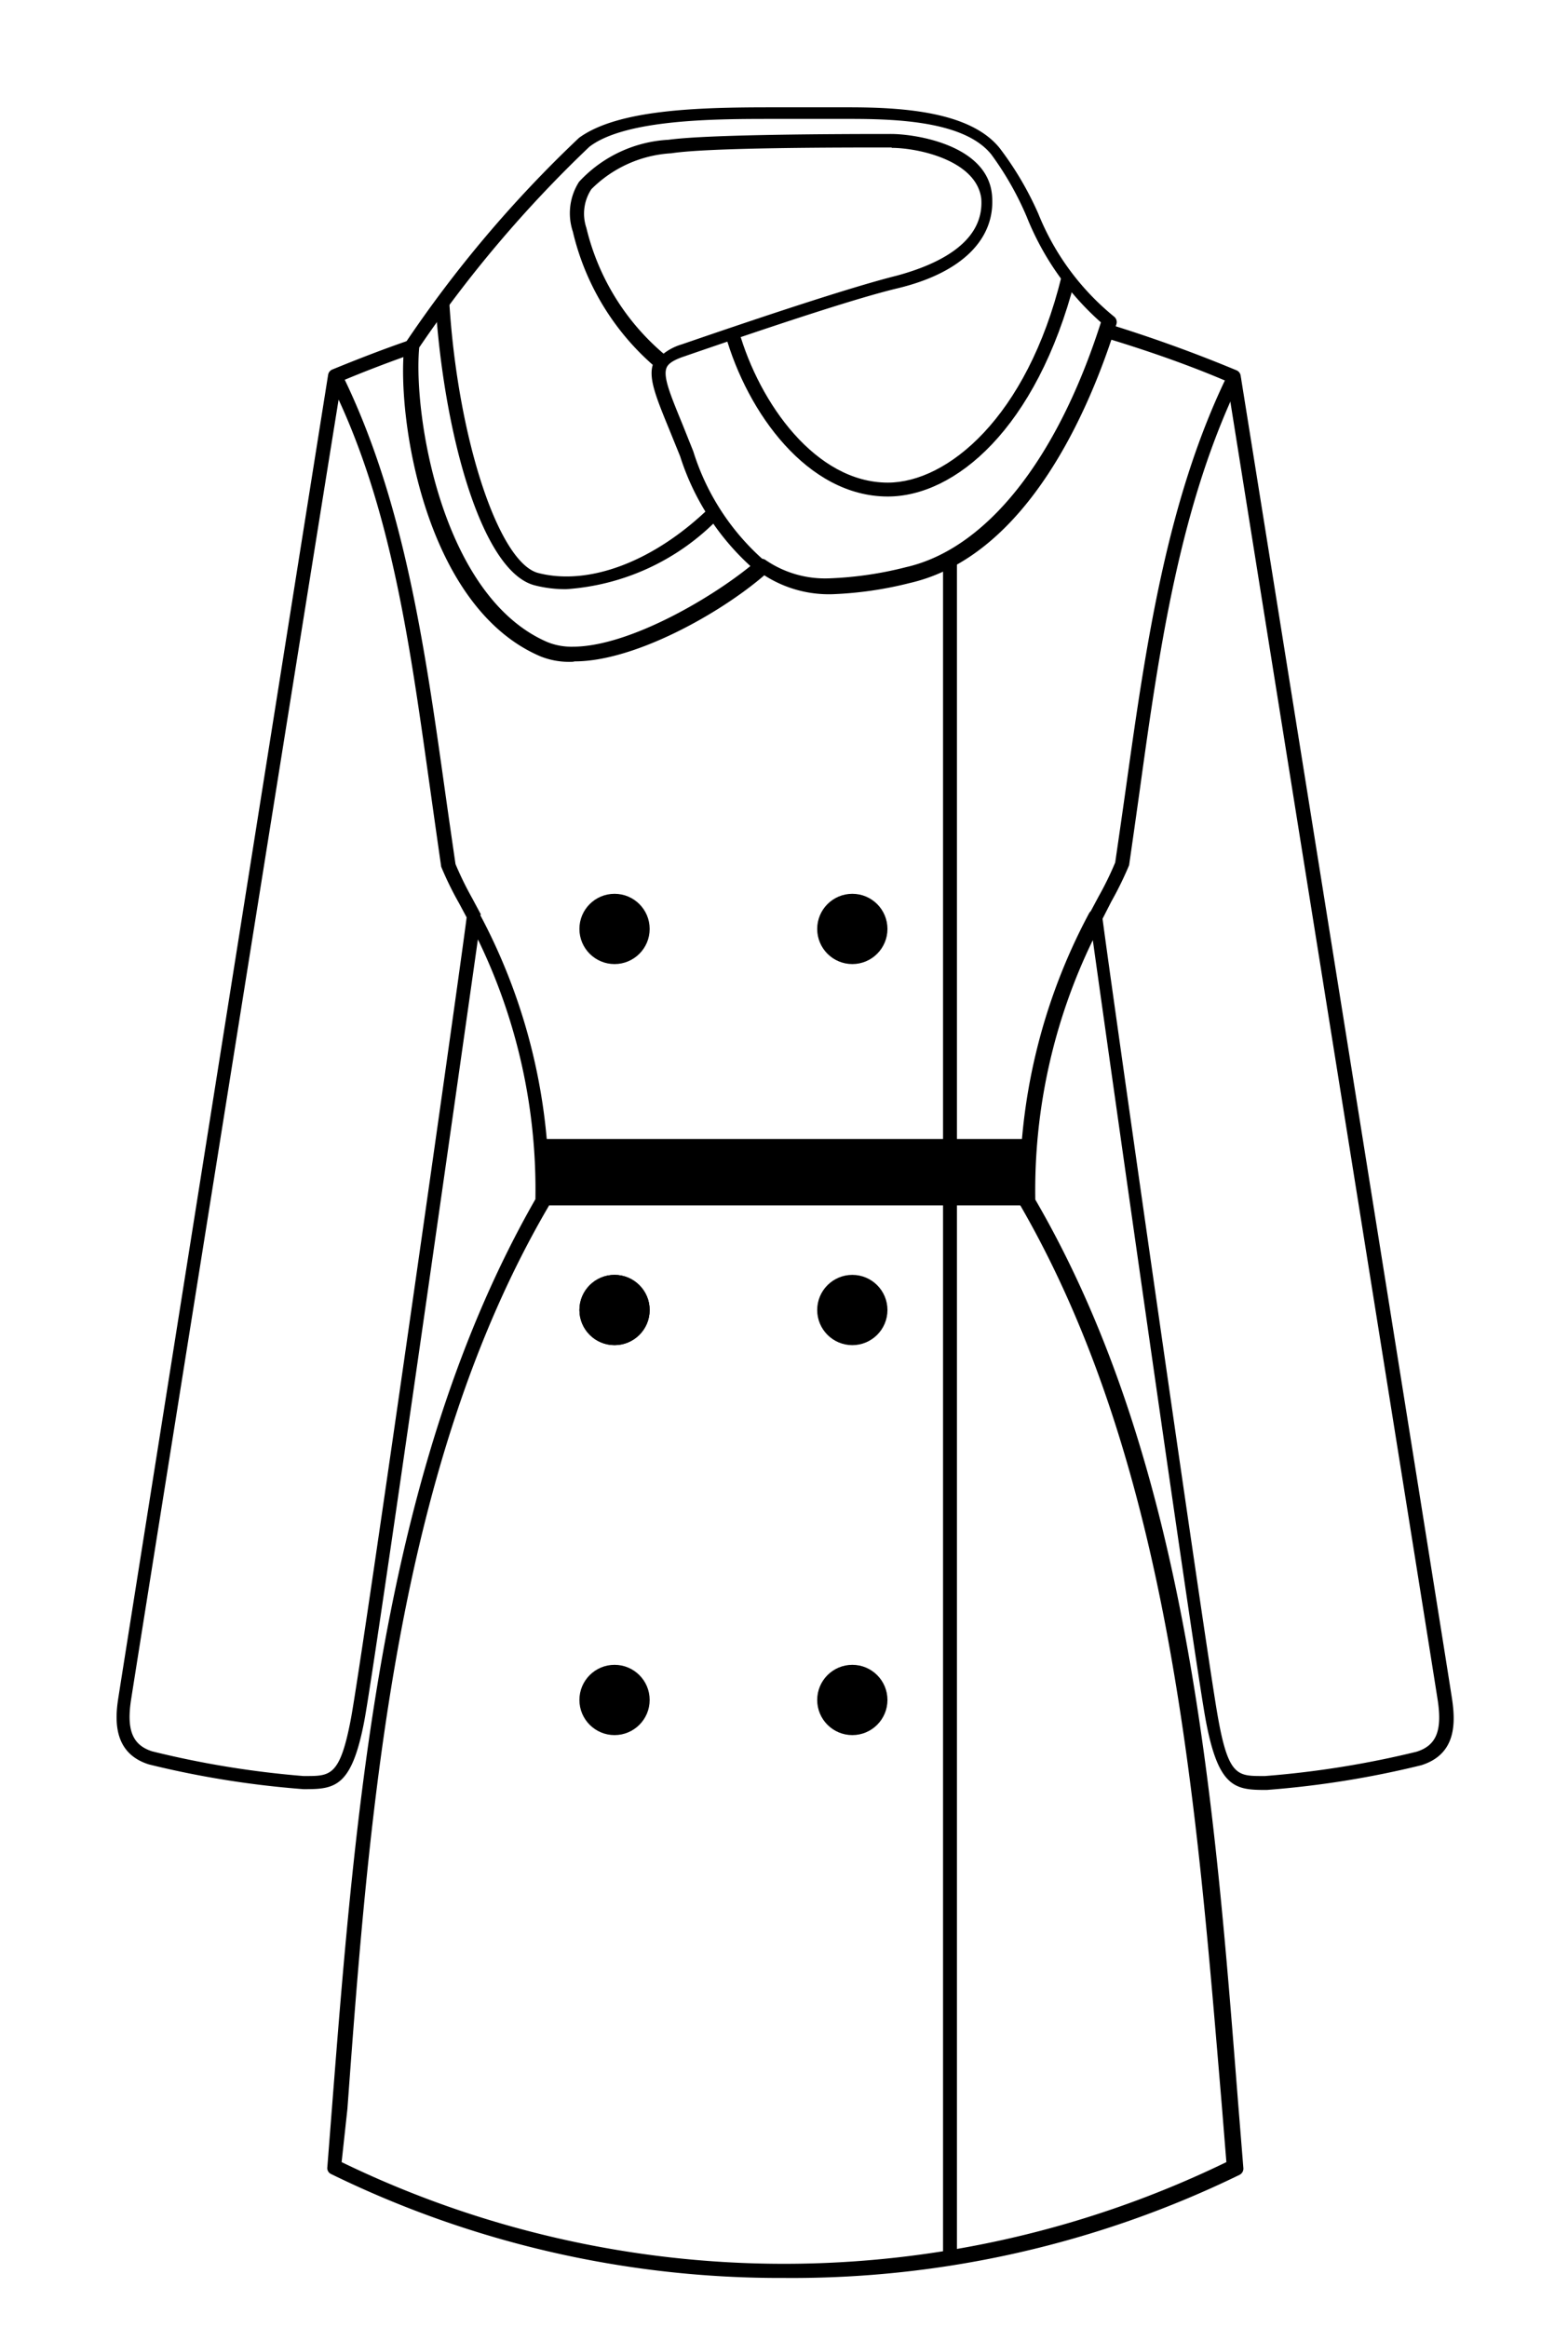 <svg xmlns="http://www.w3.org/2000/svg" viewBox="0 0 40.62 60.3"><defs><style>.cls-1{fill:none;stroke:#000;stroke-miterlimit:10;stroke-width:0.2px;opacity:0;}</style></defs><title>资源 3</title><g id="图层_2" data-name="图层 2"><g id="coat"><rect class="cls-1" x="0.1" y="0.1" width="40.42" height="60.1"/><path d="M20.31,59A26.44,26.44,0,0,1,8.58,56.31a.17.17,0,0,1-.1-.18l.12-1.54C9.21,46.79,9.9,38,13.87,31.06a14.81,14.81,0,0,0-1.49-6.73C11.92,27.58,9.73,43,9.44,44.56c-.32,1.69-.74,1.78-1.51,1.78H7.86a24.49,24.49,0,0,1-4-.64c-.9-.28-.89-1.1-.8-1.69S8.28,11.08,8.5,9.71a.18.18,0,0,1,.11-.14c.66-.27,1.33-.53,2-.76a.18.18,0,0,1,.12.34c-.63.22-1.26.46-1.88.72-.33,2-5.37,33.58-5.46,34.19-.11.76.05,1.14.55,1.3A24.51,24.51,0,0,0,7.86,46h.06c.64,0,.89,0,1.17-1.48.31-1.65,3-20.6,3-20.78a.17.17,0,0,1,.14-.16.19.19,0,0,1,.2.1,15.2,15.2,0,0,1,1.79,7.46.18.18,0,0,1,0,.09C10.25,38,9.57,46.84,9,54.62L8.85,56a26.25,26.25,0,0,0,22.92,0l-.12-1.49C31,46.8,30.36,38,26.42,31.2a.19.19,0,0,1,0-.09,15.19,15.19,0,0,1,1.79-7.45.17.17,0,0,1,.12-.09.18.18,0,0,1,.15,0,.18.18,0,0,1,.07.12c0,.18,2.7,19.13,3,20.78C31.82,46,32.06,46,32.71,46h.06a24.54,24.54,0,0,0,3.93-.63c.5-.16.66-.53.55-1.3-.09-.61-5.14-32.16-5.46-34.19-1-.43-2.1-.81-3.16-1.13a.18.18,0,0,1,.11-.35c1.1.34,2.21.74,3.29,1.19a.18.18,0,0,1,.11.14c.22,1.37,5.39,33.67,5.48,34.3s.09,1.41-.8,1.69a24.48,24.48,0,0,1-4,.64h-.07c-.77,0-1.19-.09-1.51-1.78-.29-1.53-2.48-17-2.93-20.23a14.82,14.82,0,0,0-1.49,6.72c4,6.88,4.65,15.69,5.26,23.47l.13,1.61a.18.18,0,0,1-.1.18A26.46,26.46,0,0,1,20.31,59Z"/><rect x="24.43" y="14.51" width="0.36" height="43.99"/><circle cx="15.92" cy="44.03" r="0.91"/><circle cx="22.08" cy="44.03" r="0.91"/><circle cx="15.92" cy="24.06" r="0.91"/><circle cx="22.08" cy="24.06" r="0.91"/><path d="M26.64,31.22l-.06-.11c0-.57,0-1.1.07-1.61H14c0,.5.07,1,.07,1.61l-.06.11Z"/><path d="M14.84,17.14A2,2,0,0,1,14,17c-3-1.28-3.72-6.2-3.53-8a.2.2,0,0,1,0-.07,31.47,31.47,0,0,1,4.53-5.36c1-.73,3.06-.79,4.95-.79h2.05c1.42,0,3.15.12,3.9,1.06a8.33,8.33,0,0,1,1,1.7A6.62,6.62,0,0,0,28.86,8.2a.18.18,0,0,1,.06.2c-.69,2.21-2.31,6-5.35,6.7a9.61,9.61,0,0,1-2,.29,3.09,3.09,0,0,1-1.77-.49c-1.16,1-3.37,2.23-4.91,2.23ZM10.86,9c-.16,1.73.58,6.45,3.32,7.63a1.66,1.66,0,0,0,.66.12h0c1.48,0,3.73-1.33,4.78-2.24a.18.18,0,0,1,.22,0l0,0a2.73,2.73,0,0,0,1.63.47,9.36,9.36,0,0,0,2-.29c2.07-.47,3.91-2.77,5.05-6.34A7.23,7.23,0,0,1,26.6,5.62,8,8,0,0,0,25.68,4c-.66-.82-2.28-.92-3.62-.92H20c-1.42,0-3.79,0-4.73.72A31.92,31.92,0,0,0,10.86,9Z"/><path d="M23,12.86c-2.08,0-3.64-2.17-4.21-4.19l.35-.1c.54,1.89,2,3.93,3.86,3.93h0c1.53,0,3.6-1.67,4.5-5.34l.35.09c-1,3.87-3.12,5.61-4.85,5.61Z"/><path d="M14.67,15.26a3.18,3.18,0,0,1-.82-.1c-1.39-.36-2.36-4-2.57-7.32l.36,0c.22,3.53,1.28,6.73,2.3,7,1.31.34,3-.29,4.45-1.7l.25.26A6.06,6.06,0,0,1,14.67,15.26Z"/><path d="M12.12,23.82l-.23-.43a8.5,8.5,0,0,1-.46-.94v0c-.09-.62-.18-1.26-.27-1.9-.52-3.68-1-7.48-2.63-10.7l.33-.16c1.61,3.27,2.15,7.1,2.67,10.81.09.64.18,1.26.27,1.88a8.58,8.58,0,0,0,.43.88l.23.43Z"/><path d="M28.55,23.82l-.32-.17.23-.43a8.43,8.43,0,0,0,.43-.88c.09-.62.18-1.24.27-1.88.52-3.71,1.06-7.54,2.67-10.81l.32.16c-1.58,3.22-2.12,7-2.63,10.7-.09.64-.18,1.28-.27,1.9v0a9,9,0,0,1-.46.94Z"/><path d="M19.62,14.82a6.52,6.52,0,0,1-2-3l-.28-.69c-.34-.83-.54-1.32-.43-1.68A6.6,6.6,0,0,1,14.84,6,1.51,1.51,0,0,1,15,4.71a3.4,3.4,0,0,1,2.32-1.09c1-.14,4.36-.15,5.76-.15.65,0,2.52.29,2.62,1.6.09,1.12-.78,2-2.46,2.4-1,.24-2.93.87-5.54,1.77-.32.11-.4.21-.43.28-.1.23.09.69.41,1.47l.28.7a6.22,6.22,0,0,0,1.85,2.84Zm3.48-11c-1.39,0-4.74,0-5.71.15a3.18,3.18,0,0,0-2.07.93,1.15,1.15,0,0,0-.13,1,6.16,6.16,0,0,0,2,3.26,1.41,1.41,0,0,1,.47-.24c1.86-.64,4.33-1.47,5.57-1.78,1-.27,2.28-.83,2.19-2C25.29,4.15,23.78,3.83,23.1,3.83Z"/><circle cx="15.92" cy="33.93" r="0.91"/><circle cx="22.08" cy="33.93" r="0.91"/><circle cx="15.92" cy="33.93" r="0.91"/></g></g></svg>